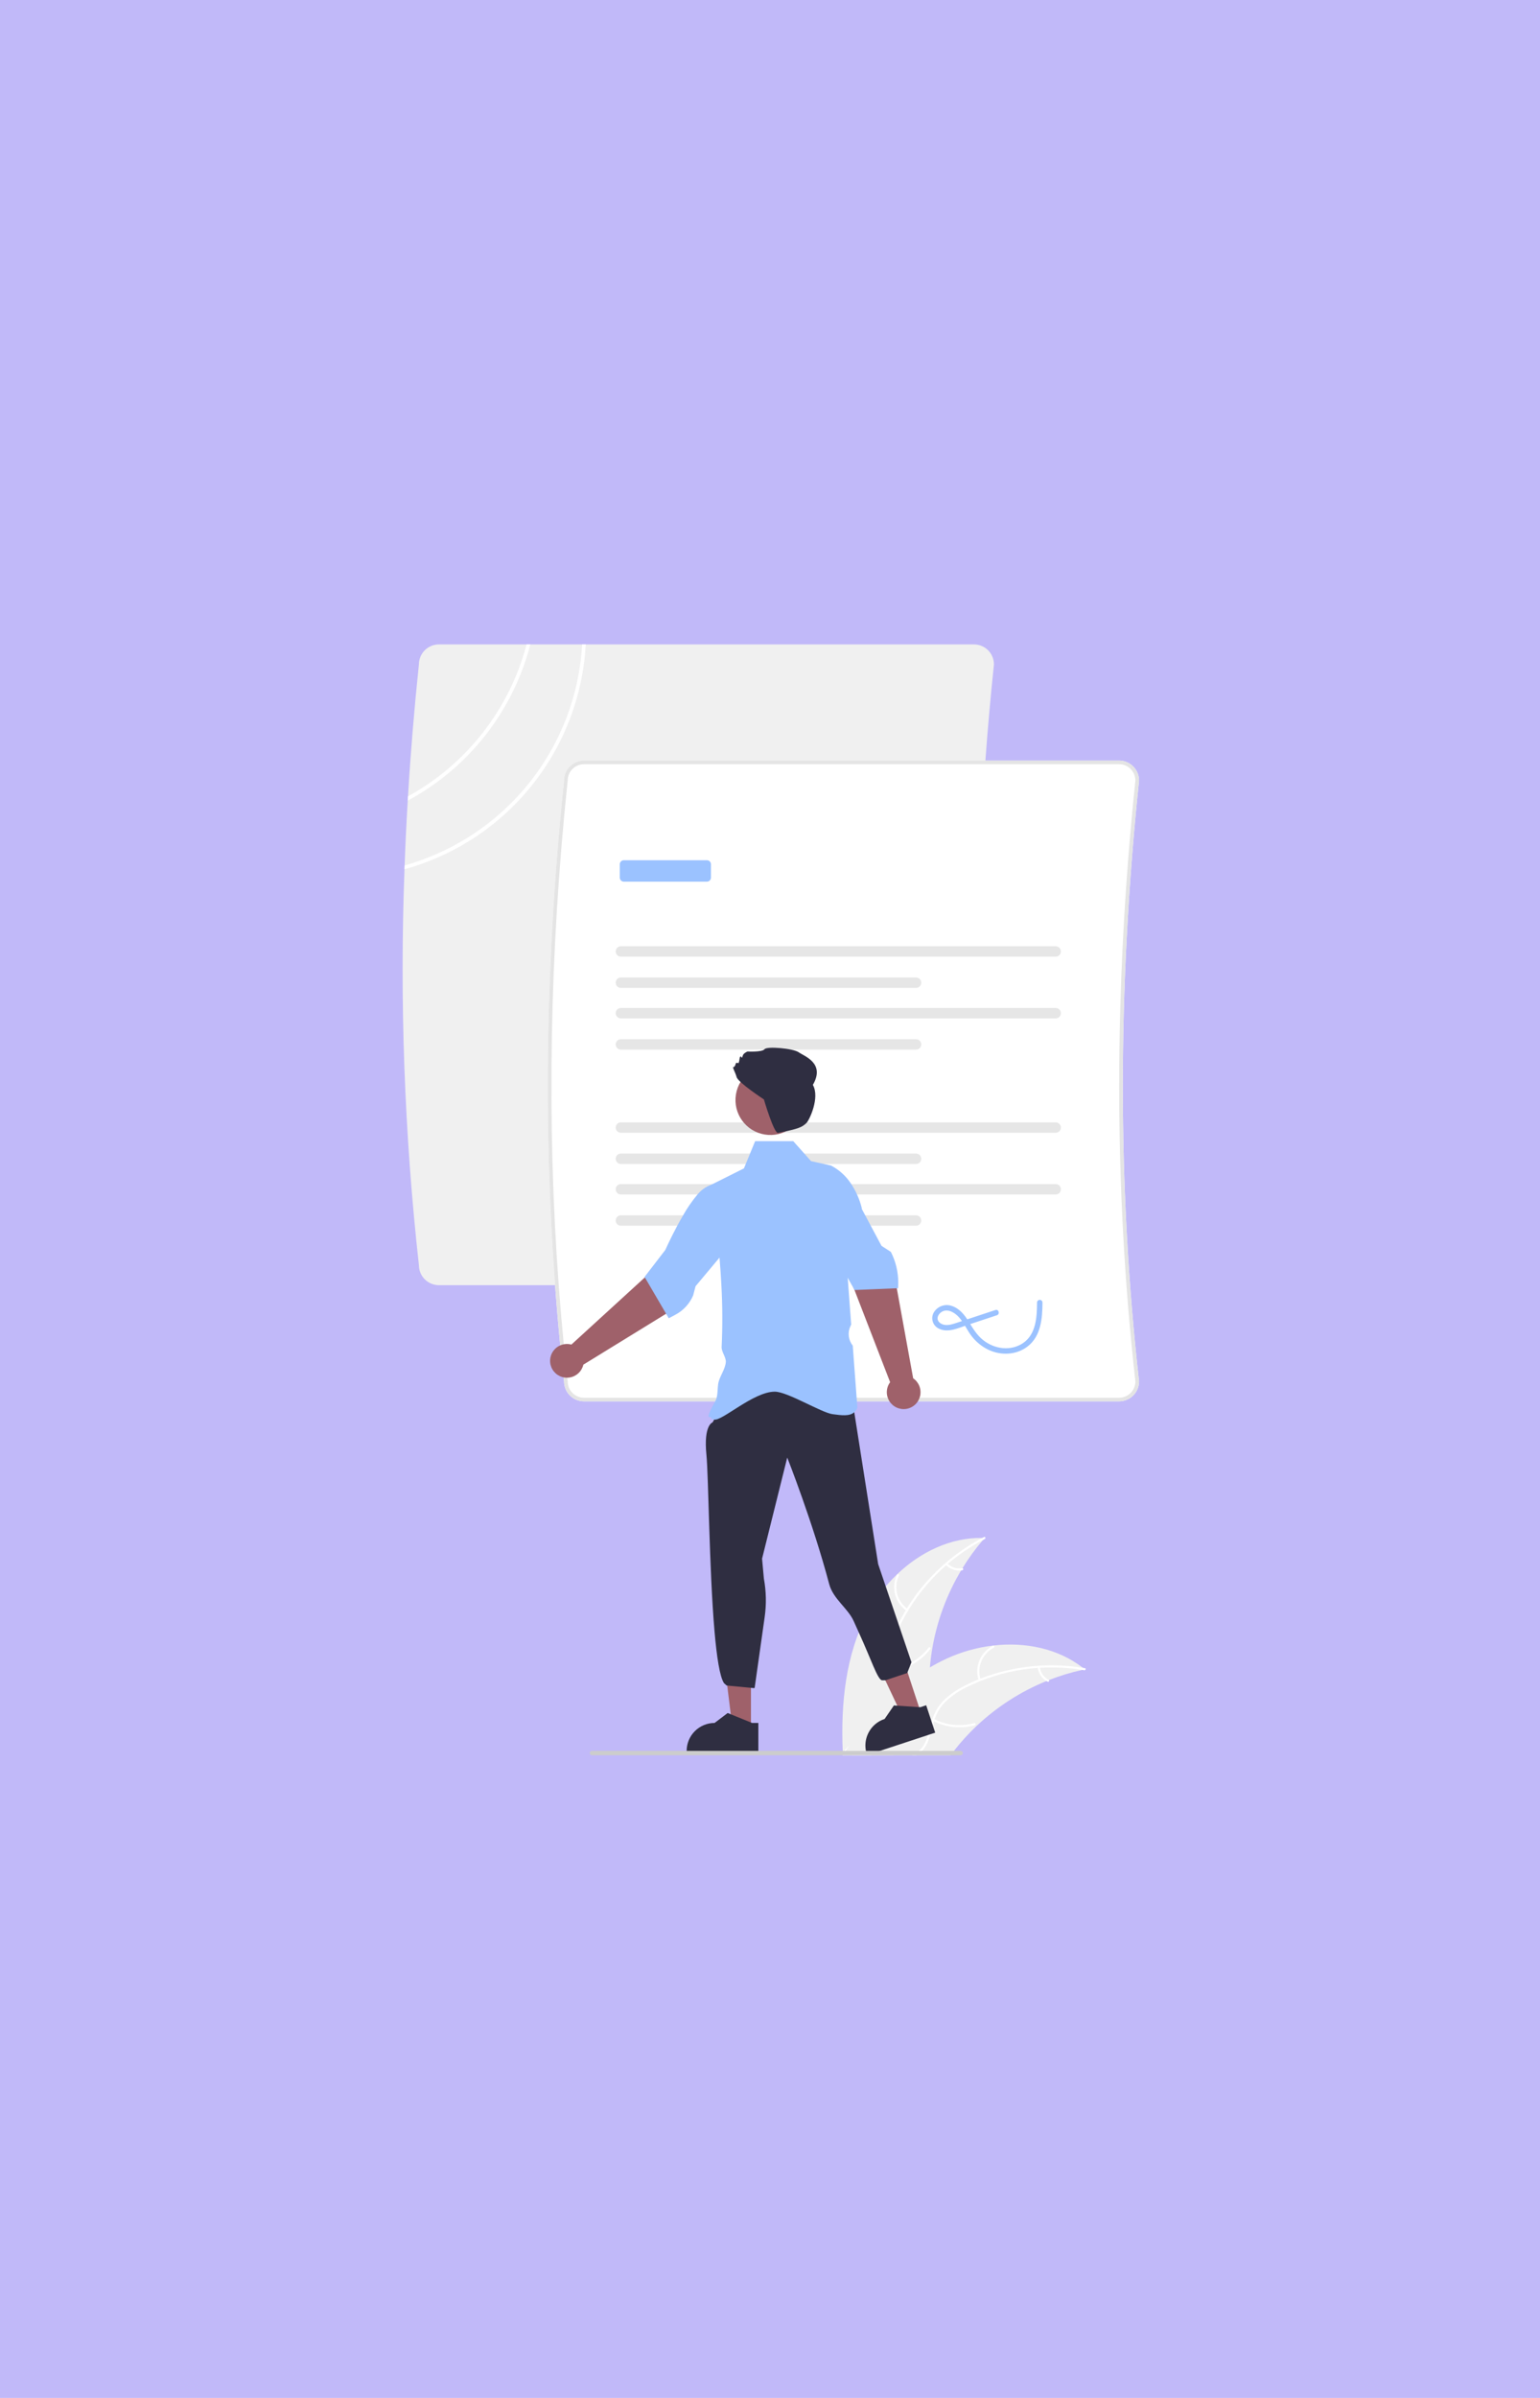 <svg width="849" height="1321" viewBox="0 0 849 1321" fill="none" xmlns="http://www.w3.org/2000/svg">
<rect width="849" height="1321" fill="#C1B9F9"/>
<g clip-path="url(#clip0_11779_3095)">
<path d="M542.858 847.28C542.548 847.63 542.238 847.99 541.938 848.35C537.747 853.213 533.961 858.41 530.618 863.89C530.348 864.31 530.088 864.74 529.848 865.16C521.933 878.4 516.545 892.994 513.958 908.2C513.378 911.64 512.941 915.1 512.648 918.58C512.438 921.26 512.311 923.943 512.268 926.63C512.108 937.91 513.108 950.46 505.838 959.08C503.895 961.348 501.523 963.211 498.858 964.56C496.851 965.599 494.73 966.401 492.538 966.95H469.868C468.728 966.78 467.588 966.6 466.448 966.42C466.418 966.42 466.388 966.41 466.358 966.41L466.128 966.49L464.758 966.95L464.698 966.97V966.95C464.7 966.91 464.696 966.869 464.688 966.83C464.69 966.757 464.686 966.683 464.678 966.61V966.6C464.668 966.4 464.658 966.21 464.658 966.01L464.628 965.48C464.628 965.48 464.618 965.47 464.628 965.47C464.618 965.17 464.598 964.87 464.588 964.56C463.538 938.46 466.098 911.49 478.418 888.51C482.643 880.636 488.083 873.478 494.538 867.3C494.575 867.261 494.616 867.224 494.658 867.19C507.468 854.97 524.028 846.98 541.508 847.25C541.958 847.25 542.408 847.26 542.858 847.28Z" fill="#F0F0F0"/>
<path d="M542.911 847.845C523.113 858.004 507.02 874.144 496.918 893.97C494.667 898.2 493.097 902.758 492.266 907.476C491.605 912.099 492.193 916.814 493.971 921.132C495.547 925.191 497.63 929.161 498.192 933.533C498.446 935.775 498.224 938.046 497.539 940.196C496.855 942.347 495.723 944.328 494.219 946.01C490.581 950.299 485.618 953.026 480.672 955.523C475.181 958.296 469.433 961.089 465.621 966.101C465.159 966.709 464.243 965.957 464.705 965.35C471.338 956.629 483.021 954.726 490.976 947.635C494.689 944.326 497.427 939.878 497.118 934.755C496.848 930.275 494.704 926.179 493.072 922.083C491.276 917.896 490.533 913.333 490.908 908.793C491.496 904.047 492.888 899.436 495.023 895.158C499.677 885.448 505.828 876.531 513.252 868.733C521.675 859.786 531.567 852.345 542.499 846.734C543.176 846.387 543.583 847.5 542.911 847.845Z" fill="white"/>
<path d="M499.795 887.395C496.699 885.248 494.466 882.071 493.496 878.43C492.526 874.789 492.882 870.923 494.5 867.52C494.83 866.833 495.913 867.313 495.583 868.001C494.071 871.167 493.74 874.769 494.65 878.157C495.56 881.545 497.651 884.497 500.547 886.478C501.175 886.91 500.42 887.824 499.795 887.395Z" fill="white"/>
<path d="M492.899 919.179C500.489 917.874 507.309 913.756 511.998 907.646C512.462 907.04 513.378 907.792 512.914 908.397C508.023 914.746 500.917 919.017 493.016 920.358C492.262 920.485 492.15 919.305 492.899 919.179Z" fill="white"/>
<path d="M522.296 861.228C523.321 862.309 524.599 863.117 526.013 863.582C527.428 864.047 528.936 864.152 530.402 863.89C531.153 863.753 531.265 864.933 530.518 865.069C528.898 865.351 527.232 865.233 525.668 864.723C524.104 864.213 522.688 863.328 521.545 862.145C521.428 862.042 521.354 861.899 521.339 861.744C521.324 861.589 521.368 861.434 521.463 861.311C521.563 861.19 521.706 861.114 521.863 861.098C522.019 861.083 522.175 861.13 522.296 861.228Z" fill="white"/>
<path d="M598.069 919.64C597.609 919.74 597.149 919.84 596.679 919.95H596.669C590.402 921.312 584.256 923.178 578.289 925.53C577.829 925.71 577.369 925.89 576.909 926.08H576.899C562.676 931.871 549.645 940.238 538.459 950.76C538.419 950.8 538.379 950.83 538.339 950.87C538.315 950.899 538.288 950.926 538.259 950.95L538.209 951C533.771 955.204 529.656 959.737 525.899 964.56C525.899 964.57 525.889 964.58 525.879 964.59C525.279 965.37 524.669 966.15 524.069 966.95H464.759L464.699 966.97V966.95H464.449C464.449 966.94 464.459 966.93 464.469 966.92C464.469 966.91 464.479 966.91 464.479 966.9C464.549 966.8 464.619 966.7 464.679 966.61V966.6C464.694 966.57 464.715 966.543 464.739 966.52C464.799 966.42 464.869 966.34 464.919 966.25C465.319 965.69 465.709 965.12 466.109 964.56C466.759 963.63 467.419 962.7 468.089 961.78L468.09 961.776L468.092 961.773L468.095 961.771L468.099 961.77V961.76C468.109 961.75 468.109 961.74 468.119 961.73L468.139 961.71C476.389 950.29 485.669 939.45 496.299 930.37C496.619 930.09 496.939 929.81 497.279 929.55C502.093 925.478 507.233 921.808 512.649 918.58C515.609 916.83 518.659 915.223 521.799 913.76C529.898 910.028 538.534 907.591 547.389 906.54H547.409C547.429 906.54 547.449 906.53 547.479 906.53C547.509 906.53 547.529 906.52 547.549 906.52C565.159 904.48 583.209 908.07 597.019 918.81C597.379 919.09 597.719 919.36 598.069 919.64Z" fill="#F0F0F0"/>
<path d="M464.448 966.95H464.698V966.97L464.758 966.95H480.628C475.898 966.14 471.178 965.51 466.448 966.42C466.338 966.44 466.238 966.46 466.128 966.49C465.648 966.58 465.168 966.7 464.688 966.83C464.658 966.84 464.618 966.85 464.588 966.86C464.545 966.872 464.504 966.892 464.468 966.92C464.443 966.924 464.419 966.934 464.398 966.95H464.448Z" fill="white"/>
<path d="M597.779 920.13C597.409 920.07 597.049 920 596.679 919.95H596.669C588.953 918.692 581.122 918.296 573.319 918.77C572.929 918.79 572.529 918.82 572.129 918.84C561.298 919.595 550.648 922.021 540.559 926.03C540.549 926.03 540.549 926.03 540.549 926.04C540.439 926.08 540.329 926.12 540.229 926.16C537.879 927.11 535.559 928.15 533.289 929.27C528.945 931.292 524.946 933.985 521.439 937.25C518.631 940.022 516.505 943.407 515.229 947.14C515.099 947.52 514.969 947.89 514.849 948.27C514.759 948.57 514.669 948.88 514.579 949.18C513.399 953.37 512.669 957.79 510.489 961.62C509.881 962.688 509.142 963.676 508.289 964.56C507.406 965.478 506.412 966.281 505.329 966.95H502.809C504.188 966.354 505.466 965.548 506.599 964.56C507.479 963.8 508.25 962.922 508.889 961.95C511.369 958.21 512.129 953.65 513.289 949.4C513.479 948.71 513.679 948.04 513.899 947.37C515.053 943.703 516.987 940.329 519.569 937.48C522.894 934.046 526.78 931.202 531.059 929.07C533.759 927.65 536.532 926.363 539.379 925.21C539.749 925.05 540.119 924.91 540.489 924.77C558.463 917.775 577.981 915.717 597.019 918.81C597.389 918.86 597.749 918.93 598.119 918.99C598.869 919.12 598.529 920.26 597.779 920.13Z" fill="white"/>
<path d="M539.545 925.747C538.365 922.169 538.496 918.288 539.913 914.797C541.331 911.307 543.943 908.433 547.283 906.691C547.96 906.34 548.536 907.376 547.858 907.727C544.745 909.344 542.312 912.021 540.999 915.274C539.685 918.527 539.578 922.143 540.697 925.468C540.939 926.191 539.786 926.466 539.545 925.747Z" fill="white"/>
<path d="M514.902 946.974C521.749 950.502 529.673 951.32 537.096 949.265C537.831 949.061 538.109 950.213 537.375 950.417C529.647 952.541 521.402 951.673 514.286 947.986C513.607 947.634 514.228 946.624 514.902 946.974Z" fill="white"/>
<path d="M573.266 918.403C573.434 919.882 573.967 921.297 574.817 922.52C575.667 923.743 576.807 924.735 578.135 925.408C578.817 925.751 578.196 926.761 577.518 926.42C576.054 925.669 574.796 924.572 573.854 923.223C572.912 921.874 572.315 920.315 572.114 918.682C572.083 918.529 572.11 918.371 572.191 918.238C572.272 918.105 572.401 918.008 572.551 917.967C572.703 917.93 572.864 917.956 572.998 918.038C573.132 918.119 573.228 918.251 573.266 918.403Z" fill="white"/>
<path d="M539.069 521.29C539.339 488.18 540.686 454.75 543.109 421C543.149 420.33 543.199 419.67 543.249 419C544.529 401.43 546.096 383.797 547.949 366.1V366C547.947 363.083 546.788 360.286 544.725 358.224C542.663 356.161 539.866 355.002 536.949 355H241.949C239.042 355.006 236.255 356.16 234.195 358.211C232.135 360.261 230.968 363.043 230.949 365.95C228.389 390.32 226.382 414.57 224.929 438.7C224.869 439.49 224.829 440.27 224.789 441.06C224.069 452.99 223.496 464.89 223.069 476.76C223.039 477.46 223.009 478.16 222.999 478.86C220.269 551.69 222.926 624.622 230.949 697.06C230.97 699.965 232.138 702.745 234.198 704.794C236.258 706.843 239.044 707.995 241.949 708H536.949C539.866 707.998 542.663 706.839 544.725 704.776C546.788 702.714 547.947 699.917 547.949 697V696.89C546.499 684.02 545.226 671.067 544.129 658.03C543.969 656.12 543.812 654.21 543.659 652.3C542.899 642.91 542.236 633.483 541.669 624.02C541.549 622.11 541.439 620.2 541.339 618.29C540.269 599.35 539.569 580.263 539.239 561.03C539.199 559.12 539.169 557.22 539.139 555.3C539.019 545.91 538.982 536.483 539.029 527.02C539.029 525.11 539.039 523.2 539.069 521.29Z" fill="#F0F0F0"/>
<path d="M627.951 430C627.949 427.083 626.79 424.286 624.727 422.224C622.665 420.161 619.868 419.002 616.951 419H321.951C319.044 419.006 316.257 420.16 314.197 422.211C312.137 424.261 310.97 427.043 310.951 429.95C300.991 524.92 299.341 618.21 306.011 708C306.821 719.11 307.768 730.163 308.851 741.16C309.431 747.05 310.048 752.923 310.701 758.78C310.781 759.54 310.861 760.3 310.951 761.06C310.972 763.965 312.14 766.745 314.2 768.794C316.26 770.843 319.046 771.995 321.951 772H616.951C619.868 771.998 622.665 770.839 624.727 768.776C626.79 766.714 627.949 763.917 627.951 761V760.89C616.021 655.12 616.021 543.83 627.951 430.1V430Z" fill="white"/>
<path d="M627.951 430C627.949 427.083 626.79 424.286 624.727 422.224C622.665 420.161 619.868 419.002 616.951 419H321.951C319.044 419.006 316.257 420.16 314.197 422.211C312.137 424.261 310.97 427.043 310.951 429.95C300.991 524.92 299.341 618.21 306.011 708C306.821 719.11 307.768 730.163 308.851 741.16C309.431 747.05 310.048 752.923 310.701 758.78C310.781 759.54 310.861 760.3 310.951 761.06C310.972 763.965 312.14 766.745 314.2 768.794C316.26 770.843 319.046 771.995 321.951 772H616.951C619.868 771.998 622.665 770.839 624.727 768.776C626.79 766.714 627.949 763.917 627.951 761V760.89C616.021 655.12 616.021 543.83 627.951 430.1V430ZM625.951 761.06C625.933 763.436 624.977 765.709 623.292 767.383C621.606 769.057 619.327 769.998 616.951 770H321.951C319.565 769.996 317.278 769.047 315.591 767.36C313.904 765.673 312.955 763.386 312.951 761V760.89C312.881 760.25 312.811 759.6 312.741 758.96C312.051 752.84 311.408 746.703 310.811 740.55C309.761 729.76 308.831 718.91 308.021 708C301.351 618.26 302.991 525.03 312.951 430.1V430C312.955 427.614 313.904 425.327 315.591 423.64C317.278 421.953 319.565 421.004 321.951 421H616.951C619.329 421.001 621.61 421.942 623.297 423.619C624.983 425.296 625.937 427.572 625.951 429.95C614.021 543.77 614.021 655.18 625.951 761.06Z" fill="#E4E4E4"/>
<path d="M342.285 521.29C341.526 521.292 340.799 521.595 340.263 522.133C339.727 522.67 339.426 523.398 339.426 524.157C339.426 524.916 339.727 525.643 340.263 526.181C340.799 526.718 341.526 527.021 342.285 527.023H582.016C582.775 527.021 583.502 526.718 584.038 526.181C584.574 525.643 584.874 524.916 584.874 524.157C584.874 523.398 584.574 522.67 584.038 522.133C583.502 521.595 582.775 521.292 582.016 521.29H342.285Z" fill="#E6E6E6"/>
<path d="M342.283 538.49C341.524 538.491 340.796 538.794 340.26 539.331C339.723 539.869 339.422 540.597 339.422 541.356C339.422 542.116 339.723 542.844 340.26 543.381C340.796 543.919 341.524 544.221 342.283 544.223H505.028C505.787 544.221 506.515 543.919 507.051 543.381C507.587 542.844 507.889 542.116 507.889 541.356C507.889 540.597 507.587 539.869 507.051 539.331C506.515 538.794 505.787 538.491 505.028 538.49H342.283Z" fill="#E6E6E6"/>
<path d="M342.283 555.301C341.524 555.302 340.796 555.605 340.26 556.142C339.723 556.679 339.422 557.408 339.422 558.167C339.422 558.926 339.723 559.654 340.26 560.192C340.796 560.729 341.524 561.032 342.283 561.033H582.014C582.773 561.032 583.501 560.729 584.037 560.192C584.574 559.654 584.875 558.926 584.875 558.167C584.875 557.408 584.574 556.679 584.037 556.142C583.501 555.605 582.773 555.302 582.014 555.301H342.283Z" fill="#E6E6E6"/>
<path d="M342.285 572.5C341.526 572.502 340.799 572.805 340.263 573.342C339.727 573.88 339.426 574.608 339.426 575.367C339.426 576.125 339.727 576.853 340.263 577.391C340.799 577.928 341.526 578.231 342.285 578.233H505.029C505.788 578.231 506.515 577.928 507.051 577.391C507.587 576.853 507.888 576.125 507.888 575.367C507.888 574.608 507.587 573.88 507.051 573.342C506.515 572.805 505.788 572.502 505.029 572.5H342.285Z" fill="#E6E6E6"/>
<path d="M342.285 618.29C341.526 618.292 340.799 618.595 340.263 619.133C339.727 619.67 339.426 620.398 339.426 621.157C339.426 621.916 339.727 622.643 340.263 623.181C340.799 623.718 341.526 624.021 342.285 624.023H582.016C582.775 624.021 583.502 623.718 584.038 623.181C584.574 622.643 584.874 621.916 584.874 621.157C584.874 620.398 584.574 619.67 584.038 619.133C583.502 618.595 582.775 618.292 582.016 618.29H342.285Z" fill="#E6E6E6"/>
<path d="M342.283 635.49C341.524 635.491 340.796 635.794 340.26 636.331C339.723 636.869 339.422 637.597 339.422 638.356C339.422 639.116 339.723 639.844 340.26 640.381C340.796 640.919 341.524 641.221 342.283 641.223H505.028C505.787 641.221 506.515 640.919 507.051 640.381C507.587 639.844 507.889 639.116 507.889 638.356C507.889 637.597 507.587 636.869 507.051 636.331C506.515 635.794 505.787 635.491 505.028 635.49H342.283Z" fill="#E6E6E6"/>
<path d="M342.283 652.301C341.524 652.302 340.796 652.605 340.26 653.142C339.723 653.679 339.422 654.408 339.422 655.167C339.422 655.926 339.723 656.654 340.26 657.192C340.796 657.729 341.524 658.032 342.283 658.033H582.014C582.773 658.032 583.501 657.729 584.037 657.192C584.574 656.654 584.875 655.926 584.875 655.167C584.875 654.408 584.574 653.679 584.037 653.142C583.501 652.605 582.773 652.302 582.014 652.301H342.283Z" fill="#E6E6E6"/>
<path d="M342.285 669.5C341.526 669.502 340.799 669.805 340.263 670.342C339.727 670.88 339.426 671.608 339.426 672.367C339.426 673.125 339.727 673.853 340.263 674.391C340.799 674.928 341.526 675.231 342.285 675.233H505.029C505.788 675.231 506.515 674.928 507.051 674.391C507.587 673.853 507.888 673.125 507.888 672.367C507.888 671.608 507.587 670.88 507.051 670.342C506.515 669.805 505.788 669.502 505.029 669.5H342.285Z" fill="#E6E6E6"/>
<path d="M389.716 485.7H343.928C343.335 485.699 342.767 485.463 342.347 485.044C341.928 484.625 341.692 484.056 341.691 483.463V476.127C341.692 475.534 341.928 474.965 342.347 474.546C342.767 474.127 343.335 473.891 343.928 473.89H389.716C390.309 473.891 390.878 474.127 391.297 474.546C391.717 474.965 391.952 475.534 391.953 476.127V483.463C391.952 484.056 391.717 484.625 391.297 485.044C390.878 485.463 390.309 485.699 389.716 485.7Z" fill="#9BC2FF"/>
<path d="M548.786 721.676L534.761 726.311C532.423 727.084 530.085 727.856 527.748 728.629C525.583 729.342 523.24 730.19 520.923 729.883C519.321 729.671 517.495 728.749 516.996 727.101C516.524 725.542 517.525 723.911 518.737 722.988C522.084 720.442 526.316 723.034 528.688 725.671C531.588 728.896 533.23 733.059 535.95 736.435C538.372 739.462 541.443 741.907 544.935 743.59C551.876 746.868 560.343 746.52 566.534 741.744C573.927 736.041 574.681 726.157 574.72 717.534C574.707 717.145 574.543 716.777 574.263 716.506C573.983 716.236 573.609 716.085 573.22 716.085C572.831 716.085 572.457 716.236 572.178 716.506C571.898 716.777 571.734 717.145 571.72 717.534C571.685 725.349 571.24 734.929 564.114 739.82C557.288 744.504 548.317 743.261 542.033 738.27C538.531 735.489 536.376 731.862 534.077 728.106C531.833 724.441 529.046 720.886 524.822 719.461C523.01 718.803 521.027 718.79 519.208 719.425C517.388 720.061 515.844 721.305 514.836 722.947C514.375 723.723 514.085 724.587 513.985 725.483C513.884 726.379 513.976 727.286 514.254 728.144C514.531 729.001 514.989 729.79 515.595 730.457C516.201 731.125 516.943 731.655 517.77 732.013C522.668 734.347 528.271 731.612 532.987 730.054L549.583 724.569C551.408 723.966 550.626 721.068 548.786 721.676Z" fill="#9BC2FF"/>
<path d="M507.224 942.176L497.389 945.416L480.211 909.026L494.726 904.244L507.224 942.176Z" fill="#9F616A"/>
<path d="M514.237 950.44L513.567 948.41L511.807 943.06L510.607 939.42L507.327 940.5L506.647 940.45L497.637 939.84L496.437 939.76L494.657 939.64L492.817 939.51L487.677 946.98H487.667C485.746 947.606 483.968 948.607 482.437 949.925C480.906 951.244 479.652 952.853 478.747 954.66C478.637 954.88 478.537 955.1 478.437 955.32C478.189 955.858 477.979 956.413 477.807 956.98C477.029 959.431 476.885 962.039 477.387 964.56C477.517 965.185 477.68 965.803 477.877 966.41L477.907 966.51L478.027 966.88L478.747 966.64L485.067 964.56L507.207 957.27L511.597 955.82L512.947 955.37H512.957L515.577 954.51L514.237 950.44Z" fill="#2F2E41"/>
<path d="M414.003 950.731L403.649 950.73L398.723 910.792L414.005 910.793L414.003 950.731Z" fill="#9F616A"/>
<path d="M397.434 775.653L392.843 783.593C392.843 783.593 387.8 784.97 389.448 801.411C390.612 813.021 390.99 865.001 393.92 898.77C395.14 912.825 396.802 923.725 399.146 927.247L400.59 928.54L415.657 929.98L416.037 929.847L421.569 890.771C422.563 883.756 422.414 876.627 421.129 869.66L420.129 858.66L434.002 802.963C434.002 802.963 448.129 838.66 457.129 872.66C459.296 880.845 467.525 886.05 470.645 893.073C471.69 895.426 472.717 897.706 473.719 899.894C480.318 914.3 483.626 924.788 486.129 925.66H488.129L500.129 921.66L502.49 915.725L484.129 861.66L470.38 774.366C444.183 760.279 419.608 758.712 397.434 775.653Z" fill="#2F2E41"/>
<path d="M472.48 658.03C471.576 656.038 470.512 654.122 469.3 652.3C466.53 647.982 462.679 644.463 458.13 642.09L454.19 641.22L447.13 639.66L443.411 635.49L437.31 628.66H416.31L413.5 635.49L411.14 641.22L410.13 643.66L392.15 652.65C392.14 652.65 392.14 652.65 392.13 652.66C392.37 654.46 392.607 656.25 392.84 658.03C393.35 661.9 393.83 665.723 394.28 669.5C394.51 671.42 394.73 673.33 394.94 675.23C395.61 681.19 396.187 687.047 396.67 692.8C397.1 697.94 397.444 703.007 397.7 708C398.326 719.34 398.373 730.705 397.84 742.05C397.7 744.72 400.35 747.76 400.14 750.37C399.79 754.63 396.5 758.41 395.92 762.48C395.56 764.98 395.72 767.64 395.09 770C394.915 770.69 394.653 771.356 394.31 771.98C394.31 771.99 394.3 771.99 394.3 772C387.1 784.86 392.75 778.72 392.08 781.61L392.4 781.69C392.55 781.73 393.01 781.85 393.75 782.02C397.98 783.03 415.42 766.66 427.13 766.66C434.16 766.66 452.77 778.22 459 779.06C463.93 779.72 468.33 780.32 470.95 778.01C471.711 777.336 472.292 776.484 472.64 775.53L472.67 775.44L472.66 775.35L472.41 772L472.26 770L470.12 741.3C468.925 739.818 468.17 738.031 467.94 736.141C467.71 734.251 468.015 732.335 468.82 730.61L469.26 729.68L467.64 708L467.34 703.95L467.23 702.58V702.57L466.45 692.1L468.33 686.38V686.37L471.99 675.23L473.87 669.5L475.05 665.9L475.13 665.66C474.501 663.036 473.613 660.48 472.48 658.03Z" fill="#9BC2FF"/>
<path d="M490.722 761.44L470.563 709.338L461.199 690.313L479.204 680.366L493.705 705.915L503.426 759.296C504.956 760.341 506.139 761.819 506.822 763.541C507.506 765.263 507.659 767.15 507.262 768.96C506.865 770.769 505.936 772.419 504.594 773.697C503.253 774.974 501.56 775.822 499.733 776.13C497.906 776.438 496.029 776.193 494.342 775.426C492.656 774.659 491.237 773.406 490.268 771.826C489.3 770.247 488.825 768.414 488.906 766.564C488.987 764.713 489.62 762.928 490.722 761.44Z" fill="#9F616A"/>
<path d="M491.128 689.66L485.968 686.32L480.038 675.23L476.978 669.5L475.048 665.9L474.228 664.36L464.958 658.03L458.698 653.75L453.598 658.03L451.168 660.07L453.548 669.5L454.988 675.23L458.128 687.66L467.338 703.95L469.628 708L470.938 710.33L470.948 710.35L471.128 710.66L494.398 709.69L495.128 709.66L495.168 708L495.188 707.4C495.198 707.1 495.198 706.8 495.198 706.5C495.195 700.643 493.8 694.872 491.128 689.66Z" fill="#9BC2FF"/>
<path d="M315.005 740.719L356.246 703.034L370.579 687.407L386.379 700.578L367.83 723.359L321.61 751.78C321.191 753.585 320.243 755.223 318.886 756.485C317.53 757.747 315.827 758.574 313.996 758.86C312.166 759.147 310.292 758.879 308.614 758.093C306.937 757.306 305.533 756.036 304.583 754.445C303.634 752.854 303.181 751.016 303.284 749.166C303.387 747.316 304.04 745.54 305.161 744.064C306.281 742.588 307.817 741.482 309.571 740.886C311.325 740.29 313.217 740.232 315.005 740.719Z" fill="#9F616A"/>
<path d="M400.138 675.23L400.058 669.5L399.908 658.03L399.848 653.58L399.678 653.46C398.746 652.849 397.691 652.453 396.588 652.3C395.618 652.139 394.628 652.139 393.658 652.3C393.146 652.379 392.642 652.496 392.148 652.65C392.138 652.65 392.138 652.65 392.128 652.66C389.163 653.724 386.546 655.578 384.558 658.02L384.548 658.03C381.549 661.597 378.891 665.437 376.608 669.5C375.478 671.42 374.398 673.36 373.388 675.23C369.568 682.34 366.818 688.5 366.768 688.61L355.348 703.44L355.508 703.71L358.018 708L367.218 723.73L368.678 726.23L372.408 724.24C376.756 721.92 380.184 718.189 382.128 713.66L383.458 708.58L383.948 708L396.668 692.8L400.308 688.44L400.138 675.23Z" fill="#9BC2FF"/>
<path d="M443.725 609.09C445.428 598.596 438.301 588.707 427.806 587.004C417.312 585.301 407.423 592.428 405.72 602.923C404.017 613.417 411.144 623.306 421.639 625.009C432.133 626.712 442.022 619.585 443.725 609.09Z" fill="#9F616A"/>
<path d="M406.112 593.387C405.257 590.392 403.546 587.825 404.401 587.825C405.257 587.825 405.685 585.686 405.685 585.686C405.685 585.686 406.54 585.258 406.968 585.686C407.396 586.114 407.823 582.692 407.823 582.692C407.823 582.692 408.251 581.408 408.679 582.264C409.107 583.119 409.107 582.692 409.535 581.408C409.962 580.125 412.102 579.269 412.102 579.269C412.102 579.269 420.23 579.697 421.513 577.986C422.796 576.275 437.341 577.558 440.336 579.697C443.33 581.836 455.129 585.66 448.129 597.66C452.129 604.66 446.157 617.145 444.614 618.626C442.174 620.969 440.485 621.813 428.94 624.111C426.68 624.56 421.129 605.66 421.129 605.66C421.129 605.66 406.968 596.381 406.112 593.387Z" fill="#2F2E41"/>
<path d="M414.631 949.17L414.011 948.92L402.871 944.38L401.161 943.69L393.941 949.17H393.931C389.851 949.175 385.941 950.798 383.057 953.684C380.174 956.569 378.553 960.481 378.551 964.56V965.06H418.081V949.17H414.631Z" fill="#2F2E41"/>
<path d="M530.818 965.75C530.818 965.907 530.788 966.062 530.729 966.208C530.669 966.353 530.582 966.485 530.471 966.596C530.361 966.708 530.229 966.797 530.085 966.857C529.94 966.918 529.785 966.949 529.628 966.95H326.328C326.011 966.95 325.707 966.824 325.483 966.6C325.259 966.376 325.133 966.072 325.133 965.755C325.133 965.438 325.259 965.134 325.483 964.91C325.707 964.686 326.011 964.56 326.328 964.56H529.628C529.943 964.561 530.245 964.686 530.468 964.909C530.691 965.132 530.817 965.435 530.818 965.75Z" fill="#CCCCCC"/>
<path d="M320.93 355C319.357 382.967 309.076 409.742 291.529 431.575C273.981 453.409 250.044 469.208 223.07 476.76C223.04 477.46 223.01 478.16 223 478.86C250.533 471.286 274.991 455.255 292.921 433.031C310.852 410.807 321.349 383.512 322.93 355H320.93Z" fill="white"/>
<path d="M290.299 355C285.652 372.657 277.46 389.183 266.221 403.572C254.983 417.962 240.934 429.914 224.929 438.7C224.869 439.49 224.829 440.27 224.789 441.06C241.376 432.147 255.942 419.901 267.571 405.091C279.201 390.281 287.643 373.228 292.369 355H290.299Z" fill="white"/>
</g>
<defs>
<clipPath id="clip0_11779_3095">
<rect width="405.949" height="611.97" fill="white" transform="translate(222 355)"/>
</clipPath>
</defs>
</svg>
